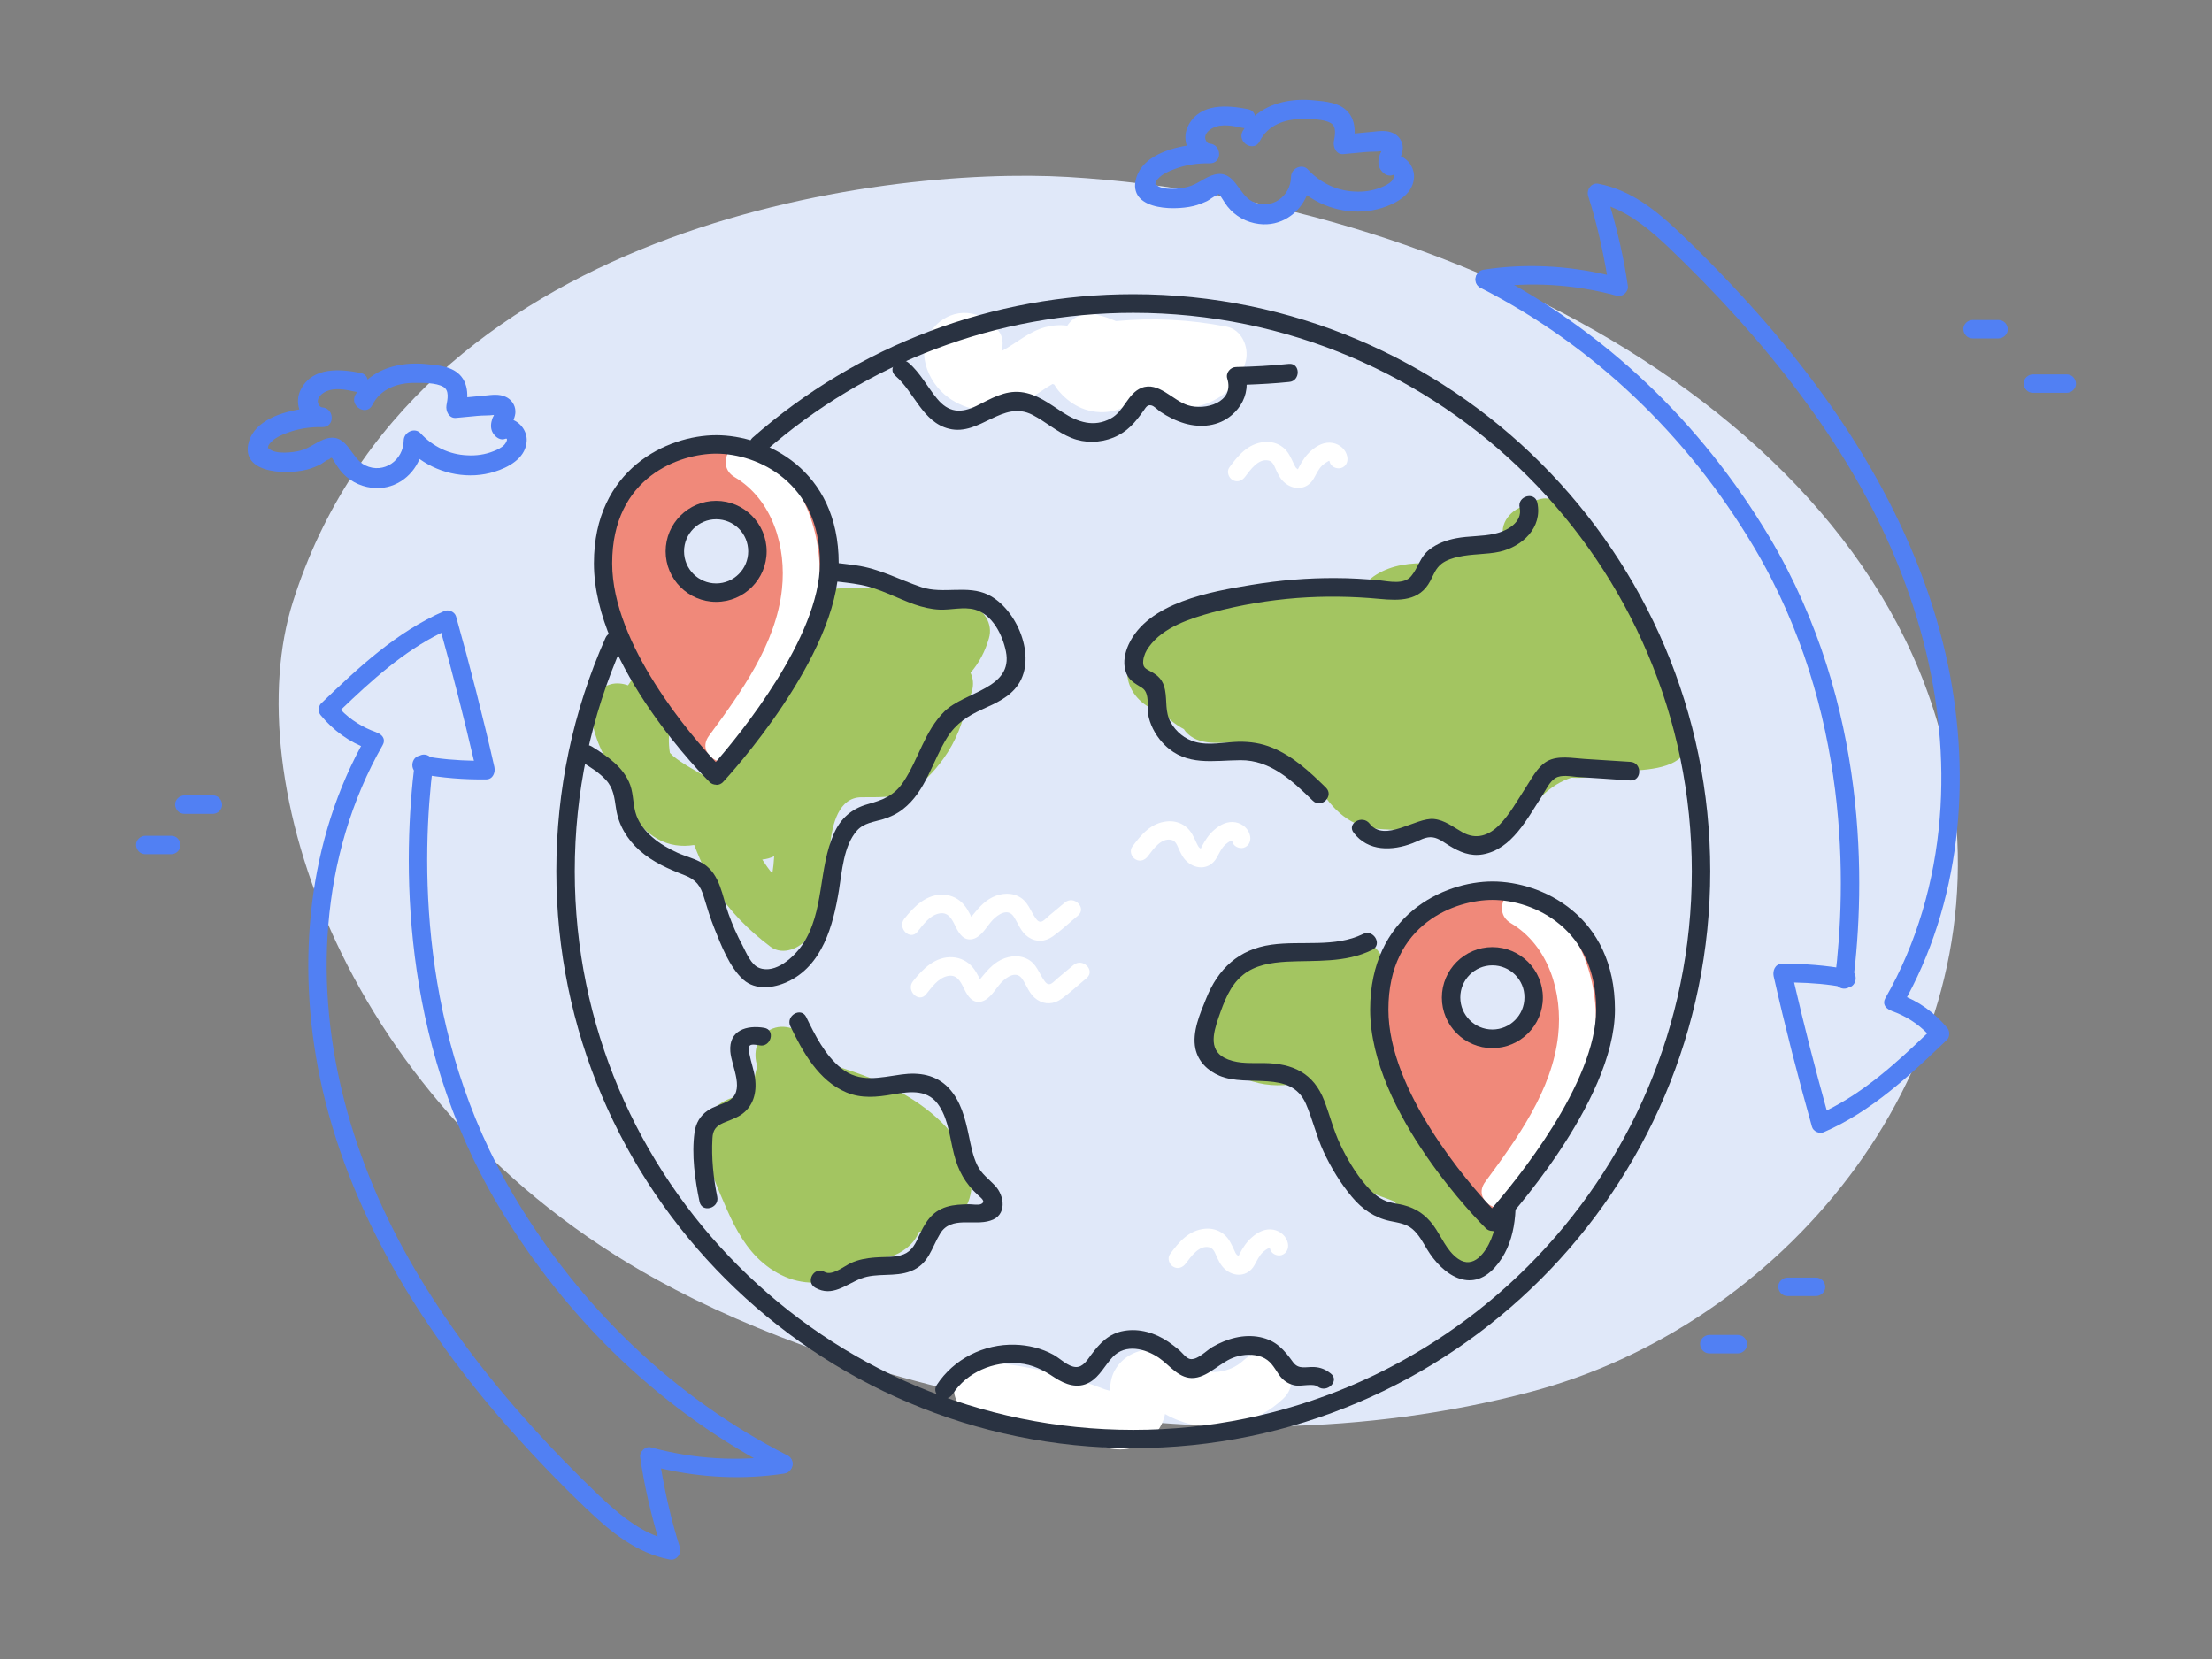 <?xml version="1.0" encoding="utf-8"?>
<!-- Autor: https://tiptop-vpn.com All rights reserved -->
<!-- Generator: Adobe Illustrator 26.3.1, SVG Export Plug-In . SVG Version: 6.00 Build 0)  -->
<svg version="1.1" id="Layer_1" xmlns="http://www.w3.org/2000/svg" xmlns:xlink="http://www.w3.org/1999/xlink" x="0px" y="0px"
	 viewBox="0 0 120 90" style="enable-background:new 0 0 120 90;" xml:space="preserve">
<rect x="0" y="0" width="120" height="90" fill="#808080" stroke="none"/>
<style type="text/css">
	.st0{fill:#e0e8f9;}
	.st1{fill:#A3C561;}
	.st2{fill:#D6DD79;}
	.st3{fill:#5180F3;}
	.st4{fill:#293241;}
	.st5{fill:#F0897A;}
	.st6{fill:#FFFFFF;}
	.st7{fill:#EA9D50;}
	.st8{fill:#9FBDDE;}
	.st9{fill:#EEA14F;}
	.st10{fill:#9DBBDC;}
	.st11{fill:#61A7D8;}
	.st12{fill:#293242;}
	.st13{fill:#F1A44F;}
	.st14{fill:#BECEF1;}
	.st15{fill:#5180ED;}
	.st16{fill:#293243;}
	.st17{fill:#5180E9;}
	.st18{fill:#DEE6F7;}
</style>
<g>
	<g>
		<path class="st0" d="M106,43.46C103.46,23.51,79.66,10.89,57.93,9.6C47.76,9,22.38,12.19,15.89,32.65
			c-3.03,9.54,2.67,27.39,19.79,36.8c10.27,5.65,29.24,10.83,47.31,6.07C96.55,71.96,107.93,58.61,106,43.46z"/>
	</g>
	<g>
		<path class="st1" d="M52.49,62.97c-0.68-1.8-2.43-3.12-4.1-3.96c-1.4-0.7-2.89-1.16-4.4-1.55c-0.02-0.22-0.03-0.44-0.07-0.66
			c-0.16-0.79-1.1-1.25-1.85-1.05c-0.83,0.23-1.21,1.05-1.05,1.85c0.01,0.03,0.01,0.05,0.02,0.07c0,0.01,0,0.02,0,0.04
			c0,0.1,0,0.2,0,0.3c-0.01-0.03-0.07,0.31-0.09,0.39c-0.01,0.03-0.01,0.05-0.02,0.07c-0.01,0.01-0.01,0.02-0.03,0.05
			c-0.06,0.11-0.12,0.21-0.18,0.32c-0.01,0.01-0.04,0.06-0.06,0.09c-0.09,0.1-0.18,0.19-0.27,0.28c-0.21,0.2-0.1,0.08-0.04,0.04
			c-0.1,0.07-0.21,0.13-0.32,0.19C40,59.46,40,59.46,39.99,59.47c-0.02,0.01-0.05,0.01-0.08,0.02c-0.1,0.03-0.19,0.06-0.29,0.1
			c-0.92,0.34-1.46,1.11-1.41,2.1c0.07,1.34,0.72,2.77,1.25,3.98c0.46,1.04,1.05,2.1,1.93,2.84c1,0.85,2.19,1.25,3.5,1
			c0.69-0.13,1.32-0.49,1.81-0.99c0.25-0.05,0.48-0.14,0.69-0.28c0.6,0.07,1.2-0.07,1.79-0.53c0.32-0.25,0.54-0.55,0.68-0.89
			c0.76,0.05,1.52-0.17,2.08-0.73C52.78,65.28,52.89,64.03,52.49,62.97z"/>
	</g>
	<g>
		<path class="st1" d="M52.6,32.79c-5.31-1.69-11.56-1.02-16.23,2.12c-0.91,0.61-1.73,1.35-2.3,2.27c-0.3-0.11-0.64-0.14-0.93-0.06
			c-0.85,0.23-1.18,1.04-1.05,1.85c0.2,1.2,0.73,2.31,1.49,3.26c0.01,0.02,0.01,0.04,0.02,0.07c0.32,1.24,0.89,2.54,2.05,3.2
			c0.65,0.37,1.34,0.45,2.01,0.34c0.05,0.13,0.1,0.26,0.16,0.4c0.28,0.68,0.59,1.34,0.98,1.96c0.8,1.25,1.82,2.27,3,3.16
			c0.67,0.5,1.65,0.08,2.05-0.54c1-1.55,0.99-3.31,1.19-5.07c0.12-1.02,0.45-2.49,1.69-2.5c0.9-0.01,1.73,0.06,2.57-0.35
			c0.78-0.38,1.37-1.04,1.88-1.74c0.68-0.94,1.11-2.05,1.3-3.19c0.12-0.15,0.21-0.32,0.25-0.49c0.1-0.36,0.06-0.69-0.08-0.98
			c0.47-0.54,0.8-1.18,1-1.88C53.88,33.84,53.37,33.04,52.6,32.79z M42,46.45c-0.02,0.32-0.05,0.63-0.1,0.94
			c-0.2-0.24-0.38-0.5-0.55-0.76C41.57,46.61,41.79,46.55,42,46.45z M37.16,38.09c0.79-0.76,1.79-1.35,2.86-1.81
			c-0.62,1.84-1.25,3.69-1.87,5.53c-0.02,0.07-0.04,0.15-0.05,0.22c-0.52-0.31-1.07-0.6-1.54-0.98c-0.08-0.06-0.14-0.14-0.22-0.21
			C36.18,39.79,36.35,38.87,37.16,38.09z"/>
	</g>
	<g>
		<path class="st1" d="M91.23,37.9c-0.4-1.43-1.03-2.8-1.81-4.06c-0.16-0.26-0.43-0.4-0.71-0.44c-0.24-0.5-0.49-1-0.75-1.49
			c-0.89-1.67-1.92-3.91-3.7-4.77c-0.45-0.22-0.97-0.06-1.27,0.26c-0.84,0.06-1.64,0.85-1.44,1.72c-0.61,0.26-1.38,0.34-1.91,0.47
			c-0.79,0.2-1.49,0.49-2.09,0.97c-1-0.04-2.04,0.08-2.9,0.62c-0.38,0.24-0.7,0.57-0.95,0.94c-1.23-0.3-2.45-0.34-3.7-0.13
			c-0.79,0.13-1.57,0.34-2.33,0.58c-1.44,0.04-2.91,0.42-3.94,1.32c-0.41,0.15-0.82,0.31-1.2,0.52c-1.82,0.97-1.86,3.13,0.01,4.07
			c0.15,0.07,0.35,0.12,0.55,0.16c0.3,0.37,0.69,0.68,1.14,0.92c0.03,0.05,0.06,0.1,0.1,0.14c0.68,0.76,1.72,0.58,2.61,0.58
			c1.23-0.01,2.42,0.41,3.34,1.23c0.49,0.44,0.91,0.95,1.39,1.4c0.38,0.58,0.83,1.12,1.42,1.51c1.26,0.84,2.61,0.43,3.99,0.74
			c0.81,0.18,1.5,0.42,2.23,0.37c0.6,0.32,1.14,0.56,1.9,0.1c0.96-0.58,1.63-1.67,2.43-2.44c0.52-0.51,1.04-0.81,1.6-1
			c0.71,0.04,1.41-0.06,2.06-0.33c0.04,0,0.08-0.01,0.12-0.01c1.07-0.06,2.94,0.02,3.77-0.77C92.03,40.29,91.5,38.86,91.23,37.9z"/>
	</g>
	<g>
		<path class="st1" d="M80,62.85c-0.59-0.97-1.28-1.86-1.96-2.77c-0.98-1.69-1.86-3.44-2.63-5.24c0.1-0.4,0.05-0.82-0.2-1.18
			c-0.05-0.9,0-1.94-0.88-2.45c-0.92-0.53-2.03,0.11-2.95,0.73c-1.51-0.1-2.99-0.03-4.26,0.97c-0.8,0.62-1.28,1.62-1.33,2.6
			c-0.13,0.46-0.12,0.95,0.08,1.45c0.36,0.89,1.19,1.44,2.08,1.71c0.9,0.28,1.77,0.24,2.64,0.09c0.25,0.05,0.49,0.14,0.66,0.3
			c0.32,0.32,0.23,0.96,0.31,1.38c0.22,1.13,0.86,2.34,1.54,3.26c0.68,0.92,1.55,1.08,2.5,1.46c0.53,0.53,1.1,1.01,1.75,1.38
			c0.22,0.31,0.42,0.64,0.61,1c0.51,0.93,1.64,1.62,2.67,1C82.48,67.41,80.79,64.14,80,62.85z"/>
	</g>
	<g>
		<path class="st6" d="M67.46,73.8c-0.76,0.71-1.96,0.84-2.85,0.3c-0.66-0.4-1.23-0.86-2.04-0.89c-0.88-0.03-1.7,0.39-2.12,1.18
			c-0.17,0.33-0.23,0.7-0.23,1.06c-0.14-0.04-0.28-0.07-0.34-0.1c-0.4-0.15-0.8-0.3-1.21-0.43c-1.76-0.57-3.58-0.9-5.42-1.08
			c-0.81-0.08-1.5,0.75-1.5,1.5c0,0.88,0.69,1.42,1.5,1.5c1.85,0.18,3.68,0.61,5.43,1.25c0.86,0.31,1.7,0.69,2.63,0.48
			c0.9-0.2,1.65-0.85,1.87-1.76c0.01-0.02,0.01-0.06,0.02-0.1c0.52,0.29,1.08,0.51,1.67,0.6c1.74,0.28,3.43-0.21,4.72-1.41
			C71,74.61,68.88,72.49,67.46,73.8z"/>
	</g>
	<g>
		<path class="st6" d="M66.54,17.72c-1.99-0.39-4.01-0.49-6-0.3c-0.34-0.15-0.69-0.27-1.05-0.35c-0.72-0.17-1.28,0.13-1.59,0.6
			c-0.4-0.06-0.82-0.02-1.2,0.08c-0.91,0.25-1.56,0.87-2.37,1.3c0.11-0.38,0.08-0.79-0.16-1.1c-0.89-1.16-2.44-1.35-3.48-0.22
			c-1.1,1.19-0.41,2.98,0.75,3.83c1,0.73,2.34,0.93,3.51,0.5c0.58-0.21,1.07-0.53,1.58-0.87c0.18-0.12,0.37-0.25,0.57-0.36
			c0.03,0.01,0.06,0.02,0.09,0.03c0.08,0.12,0.15,0.24,0.22,0.32c0.3,0.36,0.66,0.66,1.07,0.87c0.98,0.5,2.22,0.4,3.06-0.34
			c0.05-0.05,0.1-0.1,0.14-0.15c0.61,0.29,1.24,0.51,1.92,0.58c1.73,0.19,3.56-0.8,3.99-2.58C67.76,18.82,67.36,17.88,66.54,17.72z"
			/>
	</g>
	<g>
		<path class="st6" d="M57.77,48.96c-0.28,0.23-0.56,0.47-0.84,0.7c-0.26,0.21-0.46,0.54-0.72,0.19c-0.34-0.45-0.43-0.98-1-1.24
			c-0.49-0.23-1.09-0.12-1.54,0.16c-0.23,0.14-0.43,0.33-0.62,0.54c-0.09,0.1-0.18,0.22-0.27,0.32c-0.02,0.02-0.06,0.07-0.09,0.11
			c-0.02-0.04-0.04-0.09-0.06-0.13c-0.1-0.19-0.2-0.37-0.34-0.53c-0.27-0.32-0.65-0.51-1.07-0.54c-0.94-0.06-1.62,0.62-2.16,1.3
			c-0.4,0.5,0.31,1.21,0.71,0.71c0.3-0.37,0.63-0.85,1.12-0.98c0.55-0.15,0.76,0.3,0.96,0.72c0.19,0.37,0.44,0.77,0.93,0.65
			c0.47-0.12,0.76-0.7,1.07-1.03c0.3-0.31,0.82-0.66,1.14-0.19c0.26,0.39,0.38,0.84,0.8,1.12c0.43,0.29,0.91,0.25,1.32-0.04
			c0.48-0.34,0.92-0.76,1.37-1.13C58.97,49.25,58.26,48.55,57.77,48.96z"/>
	</g>
	<g>
		<path class="st6" d="M58.24,52.35c-0.28,0.23-0.56,0.47-0.84,0.7c-0.26,0.21-0.46,0.54-0.72,0.19c-0.34-0.45-0.43-0.98-1-1.24
			c-0.49-0.23-1.09-0.12-1.54,0.16c-0.23,0.14-0.43,0.33-0.62,0.54c-0.09,0.1-0.18,0.22-0.27,0.32c-0.02,0.02-0.06,0.07-0.09,0.11
			c-0.02-0.04-0.04-0.09-0.06-0.13c-0.1-0.19-0.2-0.37-0.34-0.53c-0.27-0.32-0.65-0.51-1.07-0.54c-0.94-0.06-1.62,0.62-2.16,1.3
			c-0.4,0.5,0.31,1.21,0.71,0.71c0.3-0.37,0.63-0.85,1.12-0.98c0.55-0.15,0.76,0.3,0.96,0.72c0.19,0.37,0.44,0.77,0.93,0.65
			c0.47-0.12,0.76-0.7,1.07-1.03c0.3-0.31,0.82-0.66,1.14-0.19c0.26,0.39,0.38,0.84,0.8,1.12c0.43,0.29,0.91,0.25,1.32-0.04
			c0.48-0.34,0.92-0.76,1.37-1.13C59.44,52.64,58.73,51.94,58.24,52.35z"/>
	</g>
	<g>
		<path class="st6" d="M73.09,24.78c-0.07-0.39-0.41-0.68-0.79-0.75c-0.44-0.08-0.84,0.13-1.16,0.41c-0.29,0.25-0.5,0.57-0.67,0.9
			c-0.02,0.04-0.04,0.08-0.06,0.12c-0.03-0.03-0.08-0.05-0.1-0.08c-0.05-0.06-0.08-0.14-0.12-0.21c-0.16-0.34-0.29-0.67-0.6-0.91
			c-0.28-0.22-0.65-0.32-1.01-0.28c-0.87,0.08-1.41,0.72-1.89,1.38c-0.16,0.22-0.04,0.56,0.18,0.68c0.25,0.15,0.52,0.04,0.68-0.18
			c0.28-0.37,0.71-0.99,1.25-0.88c0.22,0.04,0.31,0.24,0.39,0.43c0.12,0.27,0.24,0.54,0.47,0.75c0.51,0.46,1.25,0.43,1.61-0.2
			c0.15-0.26,0.25-0.51,0.47-0.72c0.1-0.09,0.19-0.15,0.3-0.21C72.08,25,72.09,25,72.12,25c0,0,0,0,0,0c0,0.01,0,0.02,0.01,0.04
			c0.05,0.27,0.37,0.42,0.62,0.35C73.03,25.31,73.14,25.04,73.09,24.78z"/>
	</g>
	<g>
		<path class="st6" d="M67.82,45.36c-0.07-0.39-0.41-0.68-0.79-0.75c-0.44-0.08-0.84,0.13-1.16,0.41c-0.29,0.25-0.5,0.57-0.67,0.9
			c-0.02,0.04-0.04,0.08-0.06,0.12c-0.03-0.03-0.08-0.05-0.1-0.08c-0.05-0.06-0.08-0.14-0.12-0.21c-0.16-0.34-0.29-0.67-0.6-0.91
			c-0.28-0.22-0.65-0.32-1.01-0.28c-0.87,0.08-1.41,0.72-1.89,1.38c-0.16,0.22-0.04,0.56,0.18,0.68c0.25,0.15,0.52,0.04,0.68-0.18
			c0.28-0.37,0.71-0.99,1.25-0.88c0.22,0.04,0.31,0.24,0.39,0.43c0.12,0.27,0.24,0.54,0.47,0.75c0.51,0.46,1.25,0.43,1.61-0.2
			c0.15-0.26,0.25-0.51,0.47-0.72c0.1-0.09,0.19-0.15,0.3-0.21c0.03-0.02,0.04-0.01,0.07-0.01c0,0,0,0,0,0c0,0.01,0,0.02,0.01,0.04
			c0.05,0.27,0.37,0.42,0.62,0.35C67.75,45.9,67.87,45.63,67.82,45.36z"/>
	</g>
	<g>
		<path class="st6" d="M69.87,67.46c-0.07-0.39-0.41-0.68-0.79-0.75c-0.44-0.08-0.84,0.13-1.16,0.41c-0.29,0.25-0.5,0.57-0.67,0.9
			c-0.02,0.04-0.04,0.08-0.06,0.12c-0.03-0.03-0.08-0.05-0.1-0.08C67.03,68,67,67.92,66.97,67.85c-0.16-0.34-0.29-0.67-0.6-0.91
			c-0.28-0.22-0.65-0.32-1.01-0.28c-0.87,0.08-1.41,0.72-1.89,1.38c-0.16,0.22-0.04,0.56,0.18,0.68c0.25,0.15,0.52,0.04,0.68-0.18
			c0.28-0.37,0.71-0.99,1.25-0.88c0.22,0.04,0.31,0.24,0.39,0.43c0.12,0.27,0.24,0.54,0.47,0.75c0.51,0.46,1.25,0.43,1.61-0.2
			c0.15-0.26,0.25-0.51,0.47-0.72c0.1-0.09,0.19-0.15,0.3-0.21c0.03-0.02,0.04-0.01,0.07-0.01c0,0,0,0,0,0c0,0.01,0,0.02,0.01,0.04
			c0.05,0.27,0.37,0.42,0.62,0.35C69.8,68,69.92,67.73,69.87,67.46z"/>
	</g>
	<g>
		<path class="st4" d="M61.48,78.56c-17.26,0-31.3-14.04-31.3-31.3c0-4.41,0.9-8.67,2.67-12.66c0.11-0.25,0.41-0.37,0.66-0.25
			c0.25,0.11,0.37,0.41,0.25,0.66c-1.71,3.87-2.58,7.99-2.58,12.26c0,16.71,13.59,30.3,30.3,30.3c16.71,0,30.3-13.59,30.3-30.3
			s-13.59-30.3-30.3-30.3c-7.36,0-14.46,2.67-19.99,7.53c-0.21,0.18-0.52,0.16-0.71-0.05c-0.18-0.21-0.16-0.52,0.05-0.71
			c5.71-5.02,13.04-7.78,20.65-7.78c17.26,0,31.3,14.04,31.3,31.3C92.78,64.52,78.74,78.56,61.48,78.56z"/>
	</g>
	<g>
		<path class="st3" d="M76,8.48c0-0.01,0.01-0.02,0.01-0.03c0.05-0.15,0.1-0.3,0.09-0.46c-0.01-0.34-0.22-0.63-0.52-0.77
			c-0.36-0.17-0.75-0.11-1.14-0.07c-0.32,0.03-0.64,0.06-0.95,0.09c0.01-0.4-0.06-0.8-0.33-1.13c-0.45-0.55-1.25-0.61-1.91-0.67
			c-1.12-0.11-2.33,0.11-3.17,0.84c-0.03-0.17-0.15-0.31-0.38-0.36c-1.12-0.22-2.56-0.33-3.21,0.84c-0.21,0.37-0.23,0.78-0.11,1.14
			c-1.22,0.2-2.56,0.74-2.78,1.92c-0.3,1.66,2.37,1.62,3.35,1.3c0.18-0.06,0.36-0.13,0.53-0.21c0.16-0.08,0.35-0.26,0.52-0.3
			c0.09-0.11,0.16-0.11,0.21,0.02c0.04,0.06,0.07,0.11,0.11,0.17c0.09,0.14,0.17,0.27,0.27,0.4c0.42,0.53,1.04,0.87,1.71,0.95
			c1.16,0.15,2.18-0.55,2.6-1.56c1.16,0.83,2.7,1.12,4.07,0.69c0.74-0.23,1.62-0.7,1.73-1.55C76.78,9.21,76.46,8.68,76,8.48z
			 M75.5,9.82c-0.15,0.16-0.38,0.27-0.59,0.35c-0.45,0.18-0.94,0.25-1.43,0.22c-0.97-0.04-1.87-0.48-2.52-1.19
			c-0.32-0.35-0.91-0.07-0.92,0.38c-0.01,1.08-1.08,1.84-2.08,1.36c-0.8-0.38-0.96-1.74-2.07-1.47c-0.52,0.13-0.93,0.54-1.47,0.67
			c-0.4,0.1-1.3,0.21-1.66-0.09c-0.06-0.05-0.09-0.06-0.1-0.07c0.01,0,0.03-0.01,0.03-0.07c0.01-0.1,0.14-0.22,0.21-0.29
			c0.21-0.2,0.52-0.34,0.8-0.44c0.62-0.24,1.26-0.33,1.92-0.32c0.7,0.02,0.68-1.02,0-1.07c-0.14-0.01-0.23-0.19-0.24-0.31
			c-0.01-0.24,0.21-0.43,0.4-0.53c0.5-0.26,1.12-0.12,1.64-0.01c0.04,0.01,0.07,0.01,0.1,0.01c-0.03,0.06-0.08,0.11-0.11,0.17
			c-0.31,0.62,0.62,1.16,0.93,0.54c0.44-0.88,1.37-1.21,2.32-1.2c0.43,0,1.13-0.01,1.52,0.21c0.35,0.19,0.24,0.68,0.18,1.01
			c-0.05,0.31,0.14,0.72,0.52,0.68c0.39-0.04,0.78-0.07,1.17-0.11c0.28-0.03,0.61-0.01,0.89-0.05c-0.01,0.02-0.01,0.03-0.02,0.05
			c-0.06,0.1-0.1,0.22-0.12,0.33c-0.05,0.24-0.02,0.48,0.13,0.67c0.13,0.18,0.37,0.34,0.61,0.25C75.76,9.41,75.55,9.77,75.5,9.82z"
			/>
	</g>
	<g>
		<path class="st3" d="M27.86,22.79c0-0.01,0.01-0.02,0.01-0.03c0.05-0.15,0.1-0.3,0.09-0.46c-0.01-0.34-0.22-0.63-0.52-0.77
			c-0.36-0.17-0.75-0.11-1.14-0.07c-0.32,0.03-0.64,0.06-0.95,0.09c0.01-0.4-0.06-0.8-0.33-1.13c-0.45-0.55-1.25-0.61-1.91-0.67
			c-1.12-0.11-2.33,0.11-3.17,0.84c-0.03-0.17-0.15-0.31-0.38-0.36c-1.12-0.22-2.56-0.33-3.21,0.84c-0.21,0.37-0.23,0.78-0.11,1.14
			c-1.22,0.2-2.56,0.74-2.78,1.92c-0.3,1.66,2.37,1.62,3.35,1.3c0.18-0.06,0.36-0.13,0.53-0.21c0.16-0.08,0.35-0.26,0.52-0.3
			c0.09-0.11,0.16-0.11,0.21,0.02c0.04,0.06,0.07,0.11,0.11,0.17c0.09,0.14,0.17,0.27,0.27,0.4c0.42,0.53,1.04,0.87,1.71,0.95
			c1.16,0.15,2.18-0.55,2.6-1.56c1.16,0.83,2.7,1.12,4.07,0.69c0.74-0.23,1.62-0.7,1.73-1.55C28.65,23.52,28.32,22.99,27.86,22.79z
			 M27.36,24.13c-0.15,0.16-0.38,0.27-0.59,0.35c-0.45,0.18-0.94,0.25-1.43,0.22c-0.97-0.04-1.87-0.48-2.52-1.19
			c-0.32-0.35-0.91-0.07-0.92,0.38c-0.01,1.08-1.08,1.84-2.08,1.36c-0.8-0.38-0.96-1.74-2.07-1.47c-0.52,0.13-0.93,0.54-1.47,0.67
			c-0.4,0.1-1.3,0.21-1.66-0.09c-0.06-0.05-0.09-0.06-0.1-0.07c0.01,0,0.03-0.01,0.03-0.07c0.01-0.1,0.14-0.22,0.21-0.29
			c0.21-0.2,0.52-0.34,0.8-0.44c0.62-0.24,1.26-0.33,1.92-0.32c0.7,0.02,0.68-1.02,0-1.07c-0.14-0.01-0.23-0.19-0.24-0.31
			c-0.01-0.24,0.21-0.43,0.4-0.53c0.5-0.26,1.12-0.12,1.64-0.01c0.04,0.01,0.07,0.01,0.1,0.01c-0.03,0.06-0.08,0.11-0.11,0.17
			c-0.31,0.62,0.62,1.16,0.93,0.54c0.44-0.88,1.37-1.21,2.32-1.2c0.43,0,1.13-0.01,1.52,0.21c0.35,0.19,0.24,0.68,0.18,1.01
			c-0.05,0.31,0.14,0.72,0.52,0.68c0.39-0.04,0.78-0.07,1.17-0.11c0.28-0.03,0.61-0.01,0.89-0.05c-0.01,0.02-0.01,0.03-0.02,0.05
			c-0.06,0.1-0.1,0.22-0.12,0.33c-0.05,0.24-0.02,0.48,0.13,0.67c0.13,0.18,0.37,0.34,0.61,0.25
			C27.63,23.72,27.42,24.08,27.36,24.13z"/>
	</g>
	<g>
		<path class="st4" d="M69.92,19.74c-0.95,0.1-1.91,0.15-2.86,0.17c-0.31,0-0.58,0.32-0.48,0.63c0.4,1.29-1.2,1.75-2.15,1.44
			c-0.81-0.26-1.59-1.3-2.5-0.94c-0.76,0.3-0.94,1.27-1.67,1.66c-0.92,0.5-1.79,0.2-2.61-0.33c-0.71-0.46-1.39-1-2.26-1.1
			c-0.89-0.1-1.63,0.36-2.4,0.74c-0.87,0.43-1.54,0.37-2.16-0.39c-0.53-0.64-0.9-1.39-1.54-1.94c-0.49-0.42-1.2,0.29-0.71,0.71
			c1.02,0.88,1.47,2.52,2.91,2.87c1.67,0.41,2.9-1.6,4.53-0.75c0.73,0.38,1.34,0.94,2.11,1.25c0.73,0.29,1.54,0.27,2.27-0.02
			c0.76-0.31,1.19-0.83,1.65-1.48c0.12-0.17,0.19-0.31,0.4-0.27c0.16,0.03,0.36,0.25,0.49,0.34c0.41,0.28,0.86,0.5,1.33,0.64
			c0.87,0.25,1.84,0.16,2.55-0.45c0.5-0.42,0.81-1.02,0.81-1.65c0.77-0.03,1.53-0.07,2.3-0.15C70.56,20.68,70.56,19.68,69.92,19.74z
			"/>
	</g>
	<g>
		<path class="st4" d="M72.19,74.51c-0.28-0.22-0.54-0.33-0.9-0.35c-0.45-0.02-0.84,0.15-1.14-0.26c-0.49-0.68-0.92-1.18-1.79-1.36
			c-0.9-0.18-1.8,0.08-2.58,0.53c-0.32,0.18-0.84,0.75-1.24,0.65c-0.2-0.05-0.41-0.34-0.57-0.48c-0.19-0.16-0.39-0.31-0.59-0.45
			c-0.71-0.48-1.56-0.74-2.41-0.59c-0.81,0.14-1.3,0.66-1.77,1.29c-0.21,0.28-0.45,0.69-0.84,0.67c-0.43-0.02-0.85-0.47-1.22-0.67
			c-0.64-0.35-1.36-0.52-2.08-0.54c-1.68-0.05-3.32,0.77-4.24,2.18c-0.35,0.54,0.51,1.04,0.86,0.5c0.77-1.19,2.22-1.8,3.61-1.67
			c0.73,0.06,1.32,0.37,1.92,0.77c0.58,0.38,1.26,0.63,1.9,0.26c0.56-0.32,0.83-0.93,1.26-1.38c0.7-0.73,1.76-0.45,2.5,0.05
			c0.6,0.41,1.11,1.18,1.93,1.09c0.81-0.09,1.44-0.9,2.23-1.14c0.46-0.14,0.95-0.17,1.41,0c0.49,0.19,0.66,0.55,0.94,0.96
			c0.22,0.32,0.51,0.52,0.89,0.59c0.31,0.06,0.97-0.13,1.21,0.06C71.99,75.61,72.7,74.9,72.19,74.51z"/>
	</g>
	<g>
		<path class="st4" d="M83.4,27.27c-0.14-0.63-1.1-0.36-0.96,0.27c0.18,0.81-0.72,1.28-1.37,1.42c-0.68,0.15-1.39,0.11-2.07,0.24
			c-0.52,0.1-1.03,0.28-1.45,0.61c-0.52,0.4-0.6,0.97-0.99,1.44c-0.39,0.48-1.2,0.29-1.74,0.23c-0.78-0.07-1.56-0.12-2.35-0.12
			c-1.53-0.01-3.07,0.12-4.58,0.37c-2.18,0.36-5.63,0.95-6.67,3.25c-0.19,0.42-0.3,0.93-0.17,1.39c0.14,0.53,0.49,0.68,0.91,0.95
			c0.45,0.29,0.24,1.12,0.36,1.6c0.14,0.57,0.46,1.1,0.88,1.51c1.18,1.15,2.61,0.82,4.1,0.81c1.63-0.01,2.82,1.13,3.92,2.2
			c0.46,0.45,1.17-0.26,0.71-0.71c-0.87-0.85-1.78-1.71-2.92-2.17c-0.58-0.24-1.19-0.33-1.82-0.32c-0.77,0.02-1.59,0.22-2.35,0.01
			c-0.57-0.16-1.04-0.55-1.33-1.06c-0.32-0.58-0.19-1.15-0.31-1.77c-0.1-0.51-0.35-0.77-0.79-1c-0.3-0.16-0.43-0.23-0.39-0.6
			c0.03-0.26,0.15-0.52,0.31-0.73c0.77-1.07,2.24-1.54,3.45-1.87c1.5-0.4,3.04-0.66,4.6-0.78c1.49-0.11,2.98-0.09,4.46,0.05
			c1.09,0.1,2.17,0.13,2.75-0.97c0.19-0.36,0.29-0.69,0.63-0.95c0.26-0.19,0.58-0.29,0.89-0.36c0.74-0.17,1.51-0.12,2.25-0.28
			C82.58,29.65,83.69,28.63,83.4,27.27z"/>
	</g>
	<g>
		<path class="st4" d="M88.45,41.33c-0.84-0.05-1.67-0.11-2.51-0.16c-0.64-0.04-1.41-0.2-2,0.12c-0.55,0.31-0.87,0.99-1.21,1.5
			c-0.43,0.66-0.83,1.39-1.38,1.95c-0.57,0.59-1.27,0.83-2.01,0.41c-0.5-0.28-0.96-0.66-1.55-0.72c-0.98-0.1-2.67,1.31-3.49,0.25
			c-0.39-0.5-1.26-0.01-0.86,0.5c0.78,1.02,2.08,0.99,3.2,0.56c0.36-0.14,0.72-0.38,1.11-0.31c0.31,0.05,0.6,0.28,0.86,0.44
			c0.57,0.35,1.15,0.6,1.83,0.48c1.59-0.28,2.41-1.95,3.21-3.16c0.2-0.31,0.41-0.79,0.73-0.98c0.33-0.2,0.82-0.09,1.19-0.06
			c0.96,0.06,1.91,0.12,2.87,0.19C89.09,42.37,89.09,41.37,88.45,41.33z"/>
	</g>
	<g>
		<path class="st4" d="M81.93,62.31c-0.25,0.26-0.58,0.42-0.94,0.46c0.21,1.44,0.47,3.07-0.1,4.46c-0.3,0.72-0.96,1.64-1.79,1.06
			c-0.63-0.44-0.91-1.23-1.35-1.83c-0.42-0.56-0.93-0.91-1.6-1.08c-0.31-0.08-0.64-0.1-0.95-0.22c-0.44-0.17-0.79-0.5-1.1-0.86
			c-0.57-0.66-1.03-1.45-1.4-2.23c-0.36-0.76-0.56-1.58-0.86-2.36c-0.58-1.5-1.71-2.02-3.26-2.04c-0.65-0.01-1.32,0.05-1.95-0.19
			c-1.09-0.41-0.83-1.39-0.52-2.29c0.29-0.83,0.61-1.73,1.32-2.3c0.66-0.54,1.54-0.67,2.37-0.72c1.58-0.08,3.18,0.08,4.64-0.64
			c0.58-0.28,0.07-1.15-0.5-0.86c-1.53,0.75-3.34,0.35-4.97,0.58c-1.77,0.25-2.89,1.3-3.54,2.93c-0.33,0.81-0.77,1.81-0.58,2.71
			c0.15,0.7,0.67,1.2,1.31,1.47c1.54,0.65,3.85-0.35,4.68,1.51c0.37,0.85,0.57,1.76,0.96,2.6c0.41,0.88,0.92,1.72,1.54,2.46
			c0.55,0.66,1.22,1.13,2.07,1.31c0.43,0.09,0.87,0.14,1.22,0.44c0.34,0.29,0.56,0.71,0.78,1.08c0.82,1.37,2.37,2.47,3.69,0.99
			c1.13-1.26,1.22-3.05,1.07-4.66C82.09,63.5,82.01,62.9,81.93,62.31z"/>
	</g>
	<g>
		<path class="st4" d="M53.62,32.27c-1.14-0.56-2.45-0.02-3.64-0.42c-1.21-0.41-2.26-1-3.54-1.18c-1.28-0.19-2.59-0.21-3.79-0.73
			c-0.01,0-0.01-0.01-0.02-0.01c0.03,0.35,0.01,0.69-0.08,1.04c0.29,0.11,0.58,0.21,0.89,0.29c1.08,0.26,2.19,0.26,3.27,0.47
			c1.03,0.2,1.92,0.71,2.9,1.06c0.44,0.15,0.89,0.26,1.35,0.28c0.63,0.03,1.31-0.17,1.93,0c0.95,0.26,1.5,1.38,1.68,2.27
			c0.41,2.02-2.23,2.17-3.33,3.25c-1.09,1.07-1.41,2.61-2.24,3.84c-0.5,0.74-1.11,0.97-1.94,1.2c-0.85,0.24-1.45,0.76-1.81,1.57
			c-0.87,1.92-0.51,4.25-1.72,6.05c-0.45,0.66-1.45,1.6-2.34,1.26c-0.45-0.17-0.7-0.82-0.91-1.22c-0.3-0.56-0.55-1.13-0.76-1.72
			c-0.34-0.95-0.44-2.13-1.37-2.72c-0.43-0.27-0.94-0.38-1.4-0.59c-0.48-0.22-0.96-0.49-1.36-0.84c-0.37-0.32-0.69-0.71-0.86-1.17
			c-0.2-0.54-0.15-1.12-0.34-1.66c-0.35-0.97-1.25-1.57-2.08-2.09c-0.55-0.34-1.05,0.52-0.5,0.86c0.45,0.28,0.9,0.56,1.26,0.95
			c0.42,0.46,0.46,0.97,0.55,1.55c0.13,0.89,0.6,1.67,1.27,2.27c0.72,0.64,1.57,1.01,2.45,1.35c0.62,0.24,0.87,0.58,1.05,1.2
			c0.17,0.56,0.34,1.12,0.56,1.67c0.37,0.92,0.82,2.12,1.58,2.8c0.65,0.58,1.63,0.46,2.37,0.12c1.92-0.87,2.5-3.08,2.81-4.96
			c0.17-1.03,0.25-2.43,0.98-3.25c0.37-0.42,0.92-0.47,1.42-0.62c0.39-0.12,0.75-0.29,1.07-0.54c1.25-0.97,1.6-2.61,2.41-3.9
			c0.48-0.76,1.12-1.17,1.92-1.53c0.71-0.32,1.46-0.65,1.92-1.32C56.27,35.63,55.16,33.03,53.62,32.27z"/>
	</g>
	<g>
		<path class="st4" d="M41.46,55.76c-0.95-0.16-1.93,0.13-1.84,1.28c0.06,0.84,0.87,2.19-0.15,2.71c-0.35,0.18-0.75,0.27-1.08,0.5
			c-0.41,0.28-0.64,0.68-0.71,1.17c-0.17,1.23,0.02,2.57,0.27,3.77c0.13,0.63,1.09,0.36,0.96-0.27c-0.21-1.03-0.32-2.1-0.26-3.16
			c0.02-0.45,0.18-0.66,0.58-0.84c0.32-0.14,0.65-0.24,0.95-0.43c0.69-0.45,0.89-1.22,0.78-2.01c-0.06-0.44-0.22-0.86-0.3-1.29
			c-0.02-0.14-0.1-0.39,0.03-0.48c0.11-0.08,0.39-0.02,0.52,0C41.82,56.83,42.09,55.87,41.46,55.76z"/>
	</g>
	<g>
		<path class="st4" d="M53.97,64.31c-0.35-0.37-0.72-0.62-0.95-1.09c-0.25-0.51-0.35-1.09-0.47-1.65c-0.19-0.9-0.43-1.85-1.08-2.54
			c-0.68-0.73-1.61-0.87-2.56-0.74c-1.18,0.16-2.27,0.48-3.29-0.35c-0.87-0.71-1.4-1.77-1.88-2.76c-0.28-0.58-1.14-0.07-0.86,0.5
			c0.67,1.39,1.53,2.95,3.03,3.58c0.83,0.35,1.67,0.26,2.53,0.11c0.98-0.17,1.95-0.29,2.54,0.67c0.48,0.77,0.55,1.7,0.77,2.56
			c0.23,0.91,0.61,1.6,1.3,2.23c0.16,0.15,0.46,0.35,0.17,0.49c-0.14,0.07-0.49,0.01-0.65,0.01c-0.4,0.01-0.82,0.02-1.21,0.14
			c-0.84,0.25-1.2,0.9-1.54,1.65c-0.22,0.49-0.44,0.85-0.99,0.99c-0.45,0.11-0.94,0.07-1.4,0.11c-0.44,0.04-0.85,0.11-1.25,0.29
			c-0.38,0.17-1.04,0.73-1.45,0.49c-0.56-0.32-1.06,0.54-0.5,0.86c0.92,0.52,1.64-0.17,2.48-0.5c0.86-0.33,1.83-0.06,2.7-0.4
			c0.98-0.38,1.11-1.24,1.6-2.05c0.59-0.96,1.83-0.4,2.71-0.69C54.64,65.95,54.51,64.87,53.97,64.31z"/>
	</g>
	<g>
		<g>
			<path class="st5" d="M38.85,24.11c-2.51,0-6.14,1.67-6.14,6.45c0,5.45,6.14,11.52,6.14,11.52s6.14-6.61,6.14-11.52
				C44.99,25.78,41.26,24.11,38.85,24.11z M40.75,30.28c-0.03,0.33-0.07,0.6-0.25,0.89c-0.16,0.25-0.37,0.49-0.64,0.63
				c-0.06,0.03-0.15,0.06-0.2,0.08c-0.03,0.01-0.13,0.06-0.19,0.08c-0.01,0-0.03,0.01-0.04,0.01c-0.08,0.02-0.17,0.03-0.24,0.03
				c-0.08,0.01-0.17,0.03-0.25,0.03c-0.17,0-0.36-0.04-0.51-0.06c-0.04-0.01-0.09-0.02-0.13-0.03c-0.2-0.06-0.4-0.13-0.58-0.24
				c-0.02-0.01-0.03-0.02-0.05-0.03c-0.11-0.08-0.23-0.17-0.33-0.25c-0.02-0.02-0.05-0.04-0.07-0.07c-0.26-0.3-0.33-0.44-0.47-0.81
				c-0.07-0.18-0.08-0.4-0.1-0.57c-0.01-0.07-0.01-0.13,0-0.2c0.02-0.17,0.03-0.39,0.09-0.57c0.06-0.18,0.13-0.36,0.23-0.52
				c0.1-0.15,0.2-0.31,0.34-0.43c0.28-0.25,0.42-0.33,0.78-0.46c0.17-0.06,0.36-0.09,0.54-0.08c0.38,0.02,0.56,0.08,0.9,0.24
				c0.03,0.02,0.06,0.04,0.09,0.06c0.12,0.09,0.27,0.19,0.38,0.31c0.18,0.18,0.31,0.4,0.38,0.65c0.01,0.05,0.01,0.1,0.02,0.15
				c0.07,0.13,0.14,0.3,0.19,0.42c0.02,0.04,0.03,0.08,0.04,0.12c0.04,0.16,0.06,0.33,0.07,0.49
				C40.76,30.21,40.75,30.24,40.75,30.28z"/>
		</g>
		<g>
			<path class="st6" d="M40.86,24.15c-1.11-0.66-2.12,1.07-1.01,1.73c2.07,1.23,2.82,3.8,2.57,6.08c-0.32,2.99-2.23,5.61-3.96,7.96
				c-0.77,1.04,0.97,2.03,1.73,1.01c2.05-2.77,4.09-5.84,4.27-9.39C44.6,28.66,43.41,25.66,40.86,24.15z"/>
		</g>
		<g>
			<path class="st4" d="M38.85,42.57c-0.13,0-0.26-0.05-0.35-0.14c-0.26-0.25-6.28-6.28-6.28-11.87c0-5.1,3.97-6.95,6.64-6.95
				c2.67,0,6.64,1.85,6.64,6.95c0,5.05-6.01,11.58-6.27,11.86c-0.09,0.1-0.22,0.16-0.36,0.16C38.86,42.57,38.86,42.57,38.85,42.57z
				 M38.85,24.61c-1.95,0-5.64,1.24-5.64,5.95c0,4.42,4.32,9.39,5.62,10.78c1.29-1.48,5.65-6.79,5.65-10.78
				C44.49,26.19,41.12,24.61,38.85,24.61z"/>
		</g>
		<g>
			<path class="st4" d="M38.85,32.65c-1.51,0-2.74-1.23-2.74-2.74s1.23-2.74,2.74-2.74s2.74,1.23,2.74,2.74S40.37,32.65,38.85,32.65
				z M38.85,28.17c-0.96,0-1.74,0.78-1.74,1.74s0.78,1.74,1.74,1.74s1.74-0.78,1.74-1.74S39.82,28.17,38.85,28.17z"/>
		</g>
	</g>
	<g>
		<g>
			<path class="st5" d="M80.96,48.32c-2.51,0-6.14,1.67-6.14,6.45c0,5.45,6.14,11.52,6.14,11.52s6.14-6.61,6.14-11.52
				C87.1,49.98,83.37,48.32,80.96,48.32z M82.86,54.48c-0.03,0.33-0.07,0.6-0.25,0.89c-0.16,0.25-0.37,0.49-0.64,0.63
				c-0.06,0.03-0.15,0.06-0.2,0.08c-0.03,0.01-0.13,0.06-0.19,0.08c-0.01,0-0.03,0.01-0.04,0.01c-0.08,0.02-0.17,0.03-0.24,0.03
				c-0.08,0.01-0.17,0.03-0.25,0.03c-0.17,0-0.36-0.04-0.51-0.06c-0.04-0.01-0.09-0.02-0.13-0.03c-0.2-0.06-0.4-0.13-0.58-0.24
				c-0.02-0.01-0.03-0.02-0.05-0.03c-0.11-0.08-0.23-0.17-0.33-0.25c-0.02-0.02-0.05-0.04-0.07-0.07c-0.26-0.3-0.33-0.44-0.47-0.81
				c-0.07-0.18-0.08-0.4-0.1-0.57c-0.01-0.07-0.01-0.13,0-0.2c0.02-0.17,0.03-0.39,0.09-0.57c0.06-0.18,0.13-0.36,0.23-0.52
				c0.1-0.15,0.2-0.31,0.34-0.43c0.28-0.25,0.42-0.33,0.78-0.46c0.17-0.06,0.36-0.09,0.54-0.08c0.38,0.02,0.56,0.08,0.9,0.24
				c0.03,0.02,0.06,0.04,0.09,0.06c0.12,0.09,0.27,0.19,0.38,0.31c0.18,0.18,0.31,0.4,0.38,0.65c0.01,0.05,0.01,0.1,0.02,0.15
				c0.07,0.13,0.14,0.3,0.19,0.42c0.02,0.04,0.03,0.08,0.04,0.12c0.04,0.16,0.06,0.33,0.07,0.49
				C82.86,54.41,82.86,54.45,82.86,54.48z"/>
		</g>
		<g>
			<path class="st6" d="M82.97,48.35c-1.11-0.66-2.12,1.07-1.01,1.73c2.07,1.23,2.82,3.8,2.57,6.08c-0.32,2.99-2.23,5.61-3.96,7.96
				c-0.77,1.04,0.97,2.03,1.73,1.01c2.05-2.77,4.09-5.84,4.27-9.39C86.7,52.87,85.52,49.86,82.97,48.35z"/>
		</g>
		<g>
			<path class="st4" d="M80.96,66.78c-0.13,0-0.26-0.05-0.35-0.14c-0.26-0.25-6.28-6.28-6.28-11.87c0-5.1,3.97-6.95,6.64-6.95
				s6.64,1.85,6.64,6.95c0,5.05-6.01,11.58-6.27,11.86c-0.09,0.1-0.22,0.16-0.36,0.16C80.97,66.78,80.97,66.78,80.96,66.78z
				 M80.96,48.82c-1.95,0-5.64,1.24-5.64,5.95c0,4.42,4.32,9.39,5.62,10.78c1.29-1.48,5.65-6.79,5.65-10.78
				C86.6,50.4,83.23,48.82,80.96,48.82z"/>
		</g>
		<g>
			<path class="st4" d="M80.96,56.86c-1.51,0-2.74-1.23-2.74-2.74s1.23-2.74,2.74-2.74s2.74,1.23,2.74,2.74S82.47,56.86,80.96,56.86
				z M80.96,52.37c-0.96,0-1.74,0.78-1.74,1.74c0,0.96,0.78,1.74,1.74,1.74s1.74-0.78,1.74-1.74
				C82.71,53.15,81.92,52.37,80.96,52.37z"/>
		</g>
	</g>
	<g>
		<g>
			<path class="st3" d="M112.12,20.31h-1.84c-0.26,0-0.51,0.23-0.5,0.5c0.01,0.27,0.22,0.5,0.5,0.5h1.84c0.26,0,0.51-0.23,0.5-0.5
				C112.61,20.54,112.4,20.31,112.12,20.31z"/>
		</g>
		<g>
			<path class="st3" d="M108.42,17.36h-1.41c-0.26,0-0.51,0.23-0.5,0.5c0.01,0.27,0.22,0.5,0.5,0.5h1.41c0.26,0,0.51-0.23,0.5-0.5
				C108.91,17.59,108.7,17.36,108.42,17.36z"/>
		</g>
	</g>
	<g>
		<g>
			<path class="st3" d="M94.28,72.42h-1.55c-0.26,0-0.51,0.23-0.5,0.5c0.01,0.27,0.22,0.5,0.5,0.5h1.55c0.26,0,0.51-0.23,0.5-0.5
				C94.77,72.65,94.56,72.42,94.28,72.42z"/>
		</g>
		<g>
			<path class="st3" d="M98.52,69.31h-1.55c-0.26,0-0.51,0.23-0.5,0.5c0.01,0.27,0.22,0.5,0.5,0.5h1.55c0.26,0,0.51-0.23,0.5-0.5
				C99.01,69.54,98.8,69.31,98.52,69.31z"/>
		</g>
	</g>
	<g>
		<g>
			<path class="st3" d="M11.55,43.15H10c-0.26,0-0.51,0.23-0.5,0.5c0.01,0.27,0.22,0.5,0.5,0.5h1.55c0.26,0,0.51-0.23,0.5-0.5
				C12.04,43.37,11.83,43.15,11.55,43.15z"/>
		</g>
		<g>
			<path class="st3" d="M9.29,45.34H7.88c-0.26,0-0.51,0.23-0.5,0.5c0.01,0.27,0.22,0.5,0.5,0.5h1.41c0.26,0,0.51-0.23,0.5-0.5
				C9.78,45.57,9.57,45.34,9.29,45.34z"/>
		</g>
	</g>
	<g>
		<g>
			<g>
				<path class="st3" d="M100.22,53.6c-0.07,0.03-0.15,0.04-0.24,0.03c-0.27-0.03-0.47-0.28-0.43-0.56
					c0.61-4.94,0.86-14.54-4.4-23.39c-3.63-6.11-8.76-10.97-14.84-14.07c-0.25-0.13-0.34-0.43-0.22-0.67
					c0.13-0.24,0.43-0.34,0.67-0.22c6.25,3.19,11.52,8.18,15.25,14.45c5.41,9.11,5.16,18.96,4.53,24.02
					C100.52,53.39,100.39,53.54,100.22,53.6z"/>
			</g>
		</g>
		<g>
			<path class="st3" d="M95.51,17.18c-1.39-1.57-2.84-3.09-4.36-4.53c-1.27-1.21-2.66-2.34-4.43-2.68
				c-0.39-0.08-0.67,0.32-0.56,0.67c0.45,1.4,0.77,2.83,1.02,4.27c-2.2-0.51-4.46-0.62-6.69-0.28c-0.63,0.1-0.55,1.09,0.09,1
				c2.4-0.36,4.81-0.22,7.15,0.42c0.3,0.08,0.63-0.24,0.58-0.54c-0.21-1.46-0.54-2.89-0.95-4.3c1.21,0.46,2.22,1.32,3.16,2.21
				c1.29,1.23,2.53,2.5,3.73,3.83c2.4,2.67,4.59,5.54,6.39,8.64c3.23,5.58,5.12,12.01,4.59,18.49c-0.28,3.43-1.24,6.78-2.95,9.77
				c-0.32,0.56,0.59,0.97,0.91,0.42c3.18-5.56,3.78-12.28,2.49-18.49C104.19,28.96,100.28,22.6,95.51,17.18z"/>
		</g>
		<g>
			<path class="st3" d="M105.65,55.78c-0.69-0.84-1.57-1.48-2.59-1.84c-0.6-0.21-1.02,0.69-0.42,0.91c0.73,0.26,1.37,0.66,1.91,1.21
				c-1.66,1.59-3.38,3.16-5.45,4.18c-0.64-2.3-1.23-4.62-1.77-6.94c0.93,0.02,1.86,0.09,2.77,0.27c0.63,0.12,0.81-0.87,0.17-0.98
				c-1.2-0.22-2.41-0.32-3.62-0.3c-0.36,0.01-0.49,0.38-0.43,0.67c0.62,2.74,1.32,5.47,2.08,8.17c0.07,0.25,0.41,0.4,0.64,0.29
				c2.6-1.13,4.67-3.08,6.69-5.02C105.78,56.25,105.78,55.93,105.65,55.78z"/>
		</g>
	</g>
	<g>
		<g>
			<g>
				<path class="st3" d="M22.82,40.97c0.07-0.03,0.15-0.04,0.24-0.03c0.27,0.03,0.47,0.28,0.43,0.56
					c-0.61,4.94-0.86,14.54,4.4,23.39c3.63,6.11,8.76,10.97,14.84,14.07c0.25,0.13,0.34,0.43,0.22,0.67
					c-0.13,0.24-0.43,0.34-0.67,0.22c-6.25-3.19-11.52-8.18-15.25-14.45c-5.41-9.11-5.16-18.96-4.53-24.02
					C22.52,41.19,22.65,41.03,22.82,40.97z"/>
			</g>
		</g>
		<g>
			<path class="st3" d="M27.53,77.39c1.39,1.57,2.84,3.09,4.36,4.53c1.27,1.21,2.66,2.34,4.43,2.68c0.39,0.08,0.67-0.32,0.56-0.67
				c-0.45-1.4-0.77-2.83-1.02-4.27c2.2,0.51,4.46,0.62,6.69,0.28c0.63-0.1,0.55-1.09-0.09-1c-2.4,0.36-4.81,0.22-7.15-0.42
				c-0.3-0.08-0.63,0.24-0.58,0.54c0.21,1.46,0.54,2.89,0.95,4.3c-1.21-0.46-2.22-1.32-3.16-2.21c-1.29-1.23-2.53-2.5-3.73-3.83
				c-2.4-2.67-4.59-5.54-6.39-8.64c-3.23-5.58-5.12-12.01-4.59-18.49c0.28-3.43,1.24-6.78,2.95-9.77c0.32-0.56-0.59-0.97-0.91-0.42
				c-3.18,5.56-3.78,12.28-2.49,18.49C18.85,65.61,22.77,71.98,27.53,77.39z"/>
		</g>
		<g>
			<path class="st3" d="M17.39,38.79c0.69,0.84,1.57,1.48,2.59,1.84c0.6,0.21,1.02-0.69,0.42-0.91c-0.73-0.26-1.37-0.66-1.91-1.21
				c1.66-1.59,3.38-3.16,5.45-4.18c0.64,2.3,1.23,4.62,1.77,6.94c-0.93-0.02-1.86-0.09-2.77-0.27c-0.63-0.12-0.81,0.87-0.17,0.98
				c1.2,0.22,2.41,0.32,3.62,0.3c0.36-0.01,0.49-0.38,0.43-0.67c-0.62-2.74-1.32-5.47-2.08-8.17c-0.07-0.25-0.41-0.4-0.64-0.29
				c-2.6,1.13-4.67,3.08-6.69,5.02C17.26,38.33,17.26,38.64,17.39,38.79z"/>
		</g>
	</g>
</g>
</svg>
